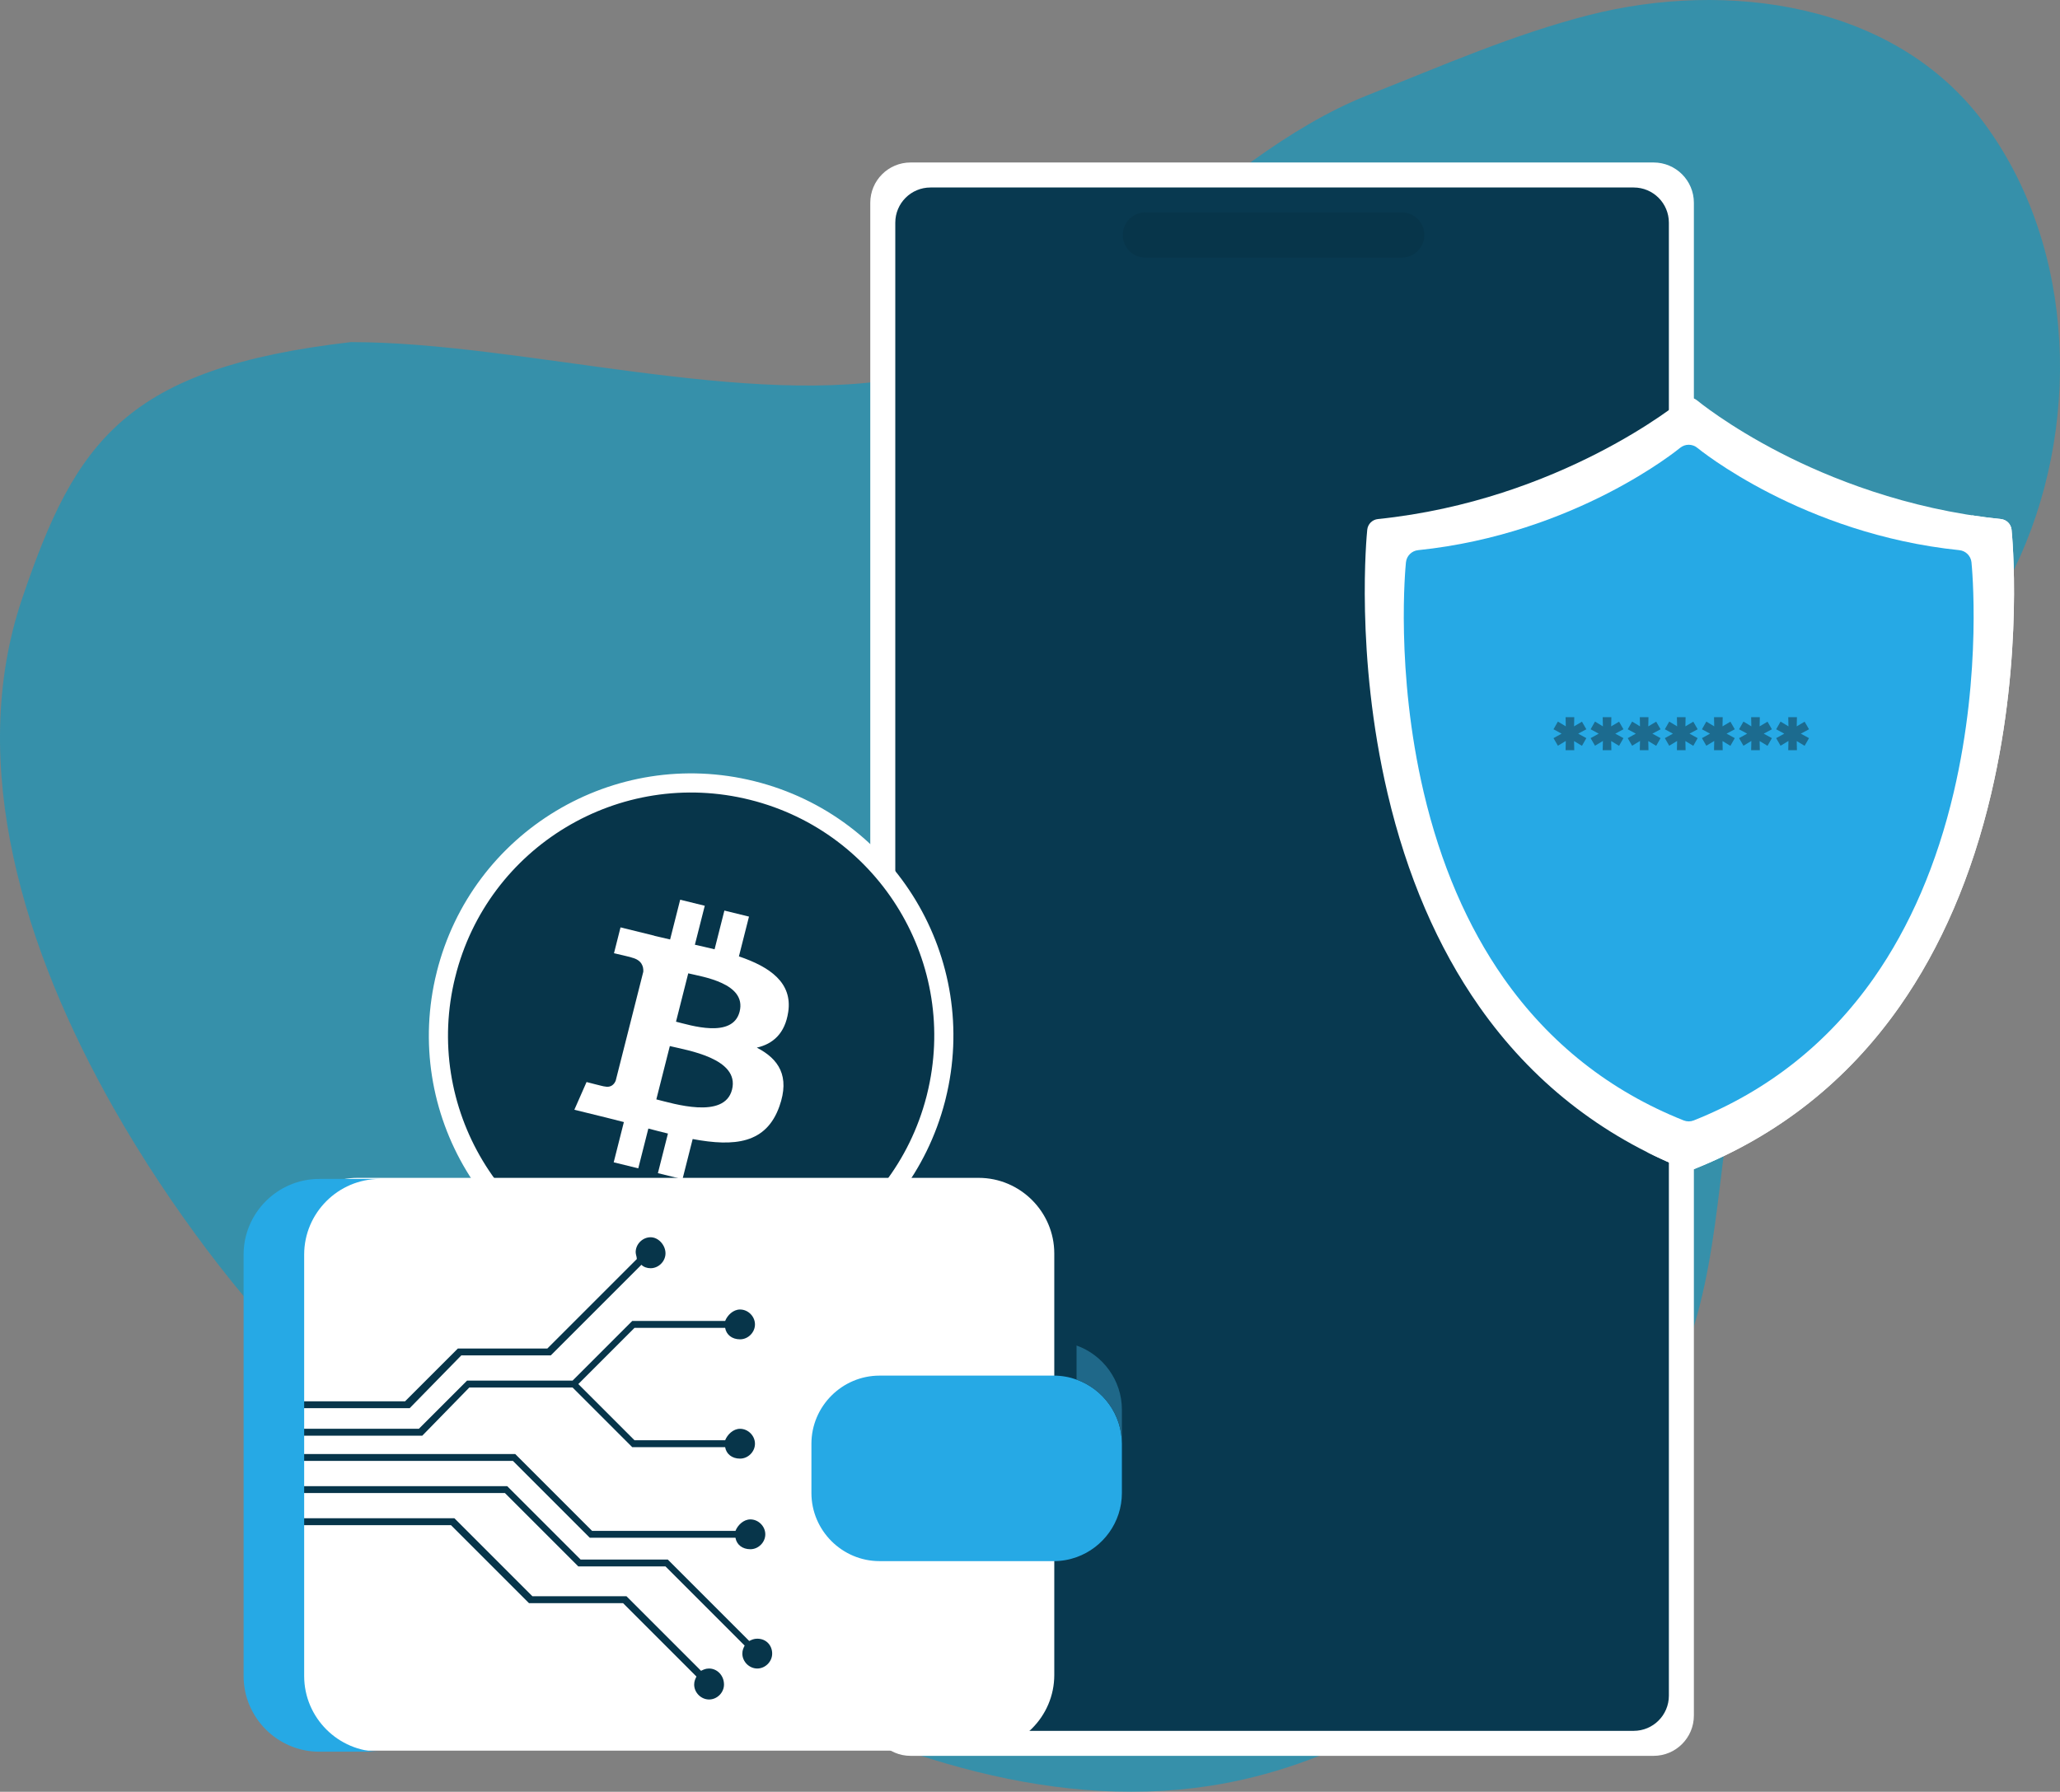 <svg width="538" height="468" viewBox="0 0 538 468" fill="none" xmlns="http://www.w3.org/2000/svg">
<rect x="0" y="0" width="538" height="468" fill="#808080" stroke="none"/>
<path opacity="0.6" d="M29.652 289.388C6.501 248.582 -8.956 199.896 5.77 156.369C19.746 115.062 32.881 96.188 91.637 89.354C136.342 89.354 195.84 107.072 237.962 98.24C282.152 88.976 315.32 41.408 357.323 24.81C376.371 17.282 395.21 8.974 415.055 3.92C450.837 -5.193 494.74 0.56 518.113 32.055C542.519 64.941 543.626 112.543 526.001 148.761C505.867 190.138 469.751 222.579 456.49 267.517C448.452 294.757 450.347 324.353 440.857 351.079C431.565 377.254 417.509 401.963 398.234 422.062C376.234 445.002 347.219 461.67 315.83 466.475C272.49 473.108 228.842 457.164 189.952 436.885C137.956 409.771 89.484 373.542 53.995 326.364C45.581 315.18 37.206 302.702 29.651 289.387L29.652 289.388Z" fill="#069BC7"/>
<path d="M442.383 448.089V52.968C442.383 47.153 437.669 42.44 431.855 42.44L237.814 42.44C232 42.44 227.286 47.153 227.286 52.968L227.286 448.089C227.286 453.903 232 458.617 237.814 458.617H431.855C437.669 458.617 442.383 453.903 442.383 448.089Z" fill="white"/>
<path d="M426.663 48.972H243.007C237.932 48.972 233.818 53.086 233.818 58.161V442.899C233.818 447.974 237.932 452.088 243.007 452.088H426.663C431.738 452.088 435.852 447.974 435.852 442.899V58.161C435.852 53.086 431.738 48.972 426.663 48.972Z" fill="#083950"/>
<path d="M366.079 55.466H299.138C295.873 55.466 293.227 58.113 293.227 61.377C293.227 64.642 295.873 67.288 299.138 67.288H366.079C369.344 67.288 371.991 64.642 371.991 61.377C371.991 58.113 369.344 55.466 366.079 55.466Z" fill="#07354A"/>
<path d="M244.524 286.468L244.368 287.093C235.288 322.076 199.685 343.287 164.528 334.524C129.18 325.71 107.659 289.896 116.476 254.542L116.477 254.541C125.288 219.18 161.105 197.66 196.458 206.476L196.458 206.476C231.822 215.29 253.34 251.108 244.524 286.468Z" fill="#07354A" stroke="white" stroke-width="5"/>
<path d="M205.854 264.346C207.017 256.675 201.087 252.553 192.979 249.802L195.61 239.412L189.185 237.836L186.625 247.952C184.938 247.538 183.204 247.146 181.48 246.759L184.06 236.577L177.641 235L175.009 245.386C173.612 245.073 172.239 244.763 170.909 244.437L170.917 244.404L162.06 242.227L160.351 248.982C160.351 248.982 165.117 250.057 165.015 250.124C167.616 250.763 168.089 252.459 168.007 253.803L165.002 265.684L160.8 282.265C160.483 283.044 159.675 284.21 157.856 283.768C157.921 283.86 153.188 282.621 153.188 282.621L150 289.862L158.359 291.913C159.913 292.297 161.437 292.699 162.935 293.077L160.278 303.588L166.693 305.164L169.327 294.767C171.076 295.236 172.777 295.667 174.443 296.074L171.82 306.423L178.242 308L180.9 297.511C191.85 299.551 200.089 298.728 203.55 288.976C206.344 281.122 203.413 276.592 197.652 273.636C201.848 272.679 205.009 269.962 205.853 264.347H205.854V264.346ZM191.179 284.609C189.193 292.463 175.767 288.219 171.411 287.152L174.937 273.229C179.291 274.299 193.249 276.418 191.181 284.608H191.179V284.609ZM193.163 264.233C191.353 271.377 180.177 267.747 176.549 266.858L179.746 254.231C183.374 255.12 195.051 256.782 193.163 264.233Z" fill="white"/>
<path d="M525.349 138.358C525.198 136.889 524.035 135.726 522.566 135.575C497.738 133.015 477.502 124.734 464.9 118.24C451.199 111.18 443.291 104.638 443.214 104.574C442.056 103.606 440.37 103.606 439.212 104.574C438.901 104.834 407.523 130.659 359.859 135.575C358.39 135.728 357.228 136.889 357.077 138.358C356.941 139.669 353.868 170.895 362.391 207.262C367.419 228.713 375.47 247.431 386.321 262.896C399.952 282.326 418.033 296.619 440.059 305.381C440.43 305.528 440.82 305.602 441.211 305.602C441.602 305.602 441.995 305.528 442.364 305.381C464.39 296.619 482.471 282.326 496.102 262.896C506.953 247.431 515.004 228.713 520.032 207.262C528.556 170.895 525.481 139.669 525.348 138.357L525.349 138.358Z" fill="white"/>
<path d="M525.353 138.358C525.201 136.889 524.039 135.726 522.57 135.575C520.008 135.311 517.497 134.982 515.036 134.604C515.606 145.551 515.927 171.301 509.154 200.198C503.963 222.343 495.652 241.667 484.449 257.633C470.639 277.315 452.405 291.889 430.24 300.975C433.421 302.572 436.695 304.043 440.064 305.382C440.434 305.529 440.825 305.603 441.216 305.603C441.607 305.603 442 305.529 442.369 305.382C464.395 296.621 482.476 282.327 496.107 262.898C506.958 247.433 515.009 228.714 520.037 207.263C528.561 170.897 525.486 139.67 525.353 138.358Z" fill="white"/>
<path d="M514.882 146.87C514.71 145.196 513.386 143.872 511.712 143.7C470.723 139.472 443.581 117.218 443.313 116.996C441.994 115.894 440.074 115.894 438.754 116.996C438.486 117.22 411.459 139.46 370.355 143.7C368.682 143.872 367.358 145.196 367.185 146.87C367.068 148.013 364.386 175.242 371.815 206.929C376.203 225.646 383.233 241.983 392.71 255.49C404.634 272.482 420.452 284.986 439.72 292.649C440.142 292.816 440.587 292.9 441.032 292.9C441.477 292.9 441.924 292.816 442.345 292.649C461.614 284.986 477.43 272.482 489.355 255.49C498.833 241.983 505.863 225.644 510.249 206.929C517.678 175.24 514.996 148.013 514.879 146.87H514.882Z" fill="#26A9E5"/>
<path d="M408.878 187.328H411.142L411.091 189.719L413.151 188.498L414.297 190.482L412.16 191.627L414.297 192.797L413.151 194.806L411.091 193.559L411.142 195.95H408.878L408.928 193.533L406.868 194.78L405.723 192.797L407.834 191.627L405.723 190.482L406.868 188.472L408.928 189.719L408.878 187.328ZM418.569 187.328H420.833L420.782 189.719L422.843 188.498L423.988 190.482L421.852 191.627L423.988 192.797L422.843 194.806L420.782 193.559L420.833 195.95H418.569L418.62 193.533L416.559 194.78L415.414 192.797L417.526 191.627L415.414 190.482L416.559 188.472L418.62 189.719L418.569 187.328ZM428.262 187.328H430.526L430.475 189.719L432.536 188.498L433.681 190.482L431.545 191.627L433.681 192.797L432.536 194.806L430.475 193.559L430.526 195.95H428.262L428.313 193.533L426.252 194.78L425.107 192.797L427.218 191.627L425.107 190.482L426.252 188.472L428.313 189.719L428.262 187.328ZM437.953 187.328H440.217L440.167 189.719L442.227 188.498L443.372 190.482L441.236 191.627L443.372 192.797L442.227 194.806L440.167 193.559L440.217 195.95H437.953L438.004 193.533L435.944 194.78L434.798 192.797L436.91 191.627L434.798 190.482L435.944 188.472L438.004 189.719L437.953 187.328ZM447.645 187.328H449.909L449.858 189.719L451.919 188.498L453.064 190.482L450.928 191.627L453.064 192.797L451.919 194.806L449.858 193.559L449.909 195.95H447.645L447.696 193.533L445.635 194.78L444.49 192.797L446.601 191.627L444.49 190.482L445.635 188.472L447.696 189.719L447.645 187.328ZM457.338 187.328H459.602L459.551 189.719L461.612 188.498L462.757 190.482L460.62 191.627L462.757 192.797L461.612 194.806L459.551 193.559L459.602 195.95H457.338L457.389 193.533L455.328 194.78L454.183 192.797L456.294 191.627L454.183 190.482L455.328 188.472L457.389 189.719L457.338 187.328ZM467.029 187.328H469.293L469.242 189.719L471.303 188.498L472.448 190.482L470.31 191.627L472.448 192.797L471.303 194.806L469.242 193.559L469.293 195.95H467.029L467.08 193.533L465.019 194.78L463.874 192.797L465.986 191.627L463.874 190.482L465.019 188.472L467.08 189.719L467.029 187.328Z" fill="#1C6B8F"/>
<path d="M275.342 327.404V437.499C275.342 448.362 266.451 457.254 255.587 457.254H93.376C82.513 457.254 73.623 448.362 73.623 437.499V327.404C73.623 316.54 82.513 307.649 93.376 307.649H255.587C266.451 307.649 275.342 316.54 275.342 327.404Z" fill="white"/>
<path d="M197.77 428.017C196.872 428.017 196.273 428.315 195.674 428.616L174.403 407.345H151.635L132.461 388.171H73.144V389.969H131.861L151.035 409.143H173.804L194.475 429.815C194.176 430.414 193.876 431.013 193.876 431.912C193.876 434.008 195.674 435.806 197.77 435.806C199.867 435.806 201.665 434.008 201.665 431.912C201.665 429.815 200.168 428.017 197.77 428.017Z" fill="#07354A"/>
<path d="M185.188 435.807C184.29 435.807 183.69 436.105 183.091 436.406L163.618 416.933H139.052L118.681 396.563H73.144V398.361H117.781L138.152 418.731H162.718L181.892 437.905C181.593 438.505 181.293 439.104 181.293 440.002C181.293 442.099 183.091 443.897 185.188 443.897C187.284 443.897 189.083 442.099 189.083 440.002C189.083 437.605 187.284 435.809 185.188 435.809V435.807ZM120.479 354.021H143.847L167.513 330.355C168.112 330.954 169.011 331.253 169.91 331.253C172.007 331.253 173.805 329.455 173.805 327.358C173.805 325.261 172.007 323.164 169.91 323.164C167.814 323.164 166.016 324.962 166.016 327.059C166.016 327.659 166.314 328.258 166.314 328.857L142.947 352.225H119.579L105.798 366.006H73.742V367.804H106.996L120.477 354.023L120.479 354.021Z" fill="#07354A"/>
<path d="M122.576 362.41H149.538L165.116 377.988H189.381C189.68 379.786 191.179 380.983 193.276 380.983C195.373 380.983 197.171 379.185 197.171 377.088C197.171 374.991 195.373 373.193 193.276 373.193C191.478 373.193 189.981 374.691 189.381 376.188H165.715L151.035 361.508L165.715 346.829H189.381C189.68 348.627 191.179 349.824 193.276 349.824C195.373 349.824 197.171 348.026 197.171 345.929C197.171 343.832 195.373 342.034 193.276 342.034C191.478 342.034 189.981 343.531 189.381 345.029H165.116L149.538 360.607H121.977L109.394 373.189H73.443V374.988H110.292L122.574 362.405L122.576 362.41ZM154.032 401.654H192.079C192.378 403.452 193.878 404.649 195.974 404.649C198.071 404.649 199.869 402.851 199.869 400.754C199.869 398.658 198.071 396.859 195.974 396.859C194.176 396.859 192.679 398.357 192.079 399.854H154.632L134.559 379.782H73.147V381.58H133.962L154.034 401.653L154.032 401.654Z" fill="#07354A"/>
<path d="M99.192 457.534H83.372C72.509 457.534 63.619 448.642 63.619 437.779V327.684C63.619 316.82 72.509 307.929 83.372 307.929H99.192C88.328 307.929 79.439 316.82 79.439 327.684V437.779C79.439 448.642 88.328 457.534 99.192 457.534ZM292.999 377.103V389.957C292.999 397.659 288.041 404.259 281.158 406.722C279.294 407.391 277.287 407.756 275.199 407.756H229.714C219.925 407.756 211.915 399.746 211.915 389.957V377.103C211.915 367.313 219.925 359.303 229.714 359.303H275.199C277.287 359.303 279.292 359.668 281.158 360.337C288.041 362.8 292.999 369.401 292.999 377.103Z" fill="#26A9E5"/>
<path d="M293.001 368.204V377.103C293.001 369.401 288.043 362.801 281.16 360.337V351.438C288.043 353.902 293.001 360.5 293.001 368.204Z" fill="#1F6889"/>
</svg>

